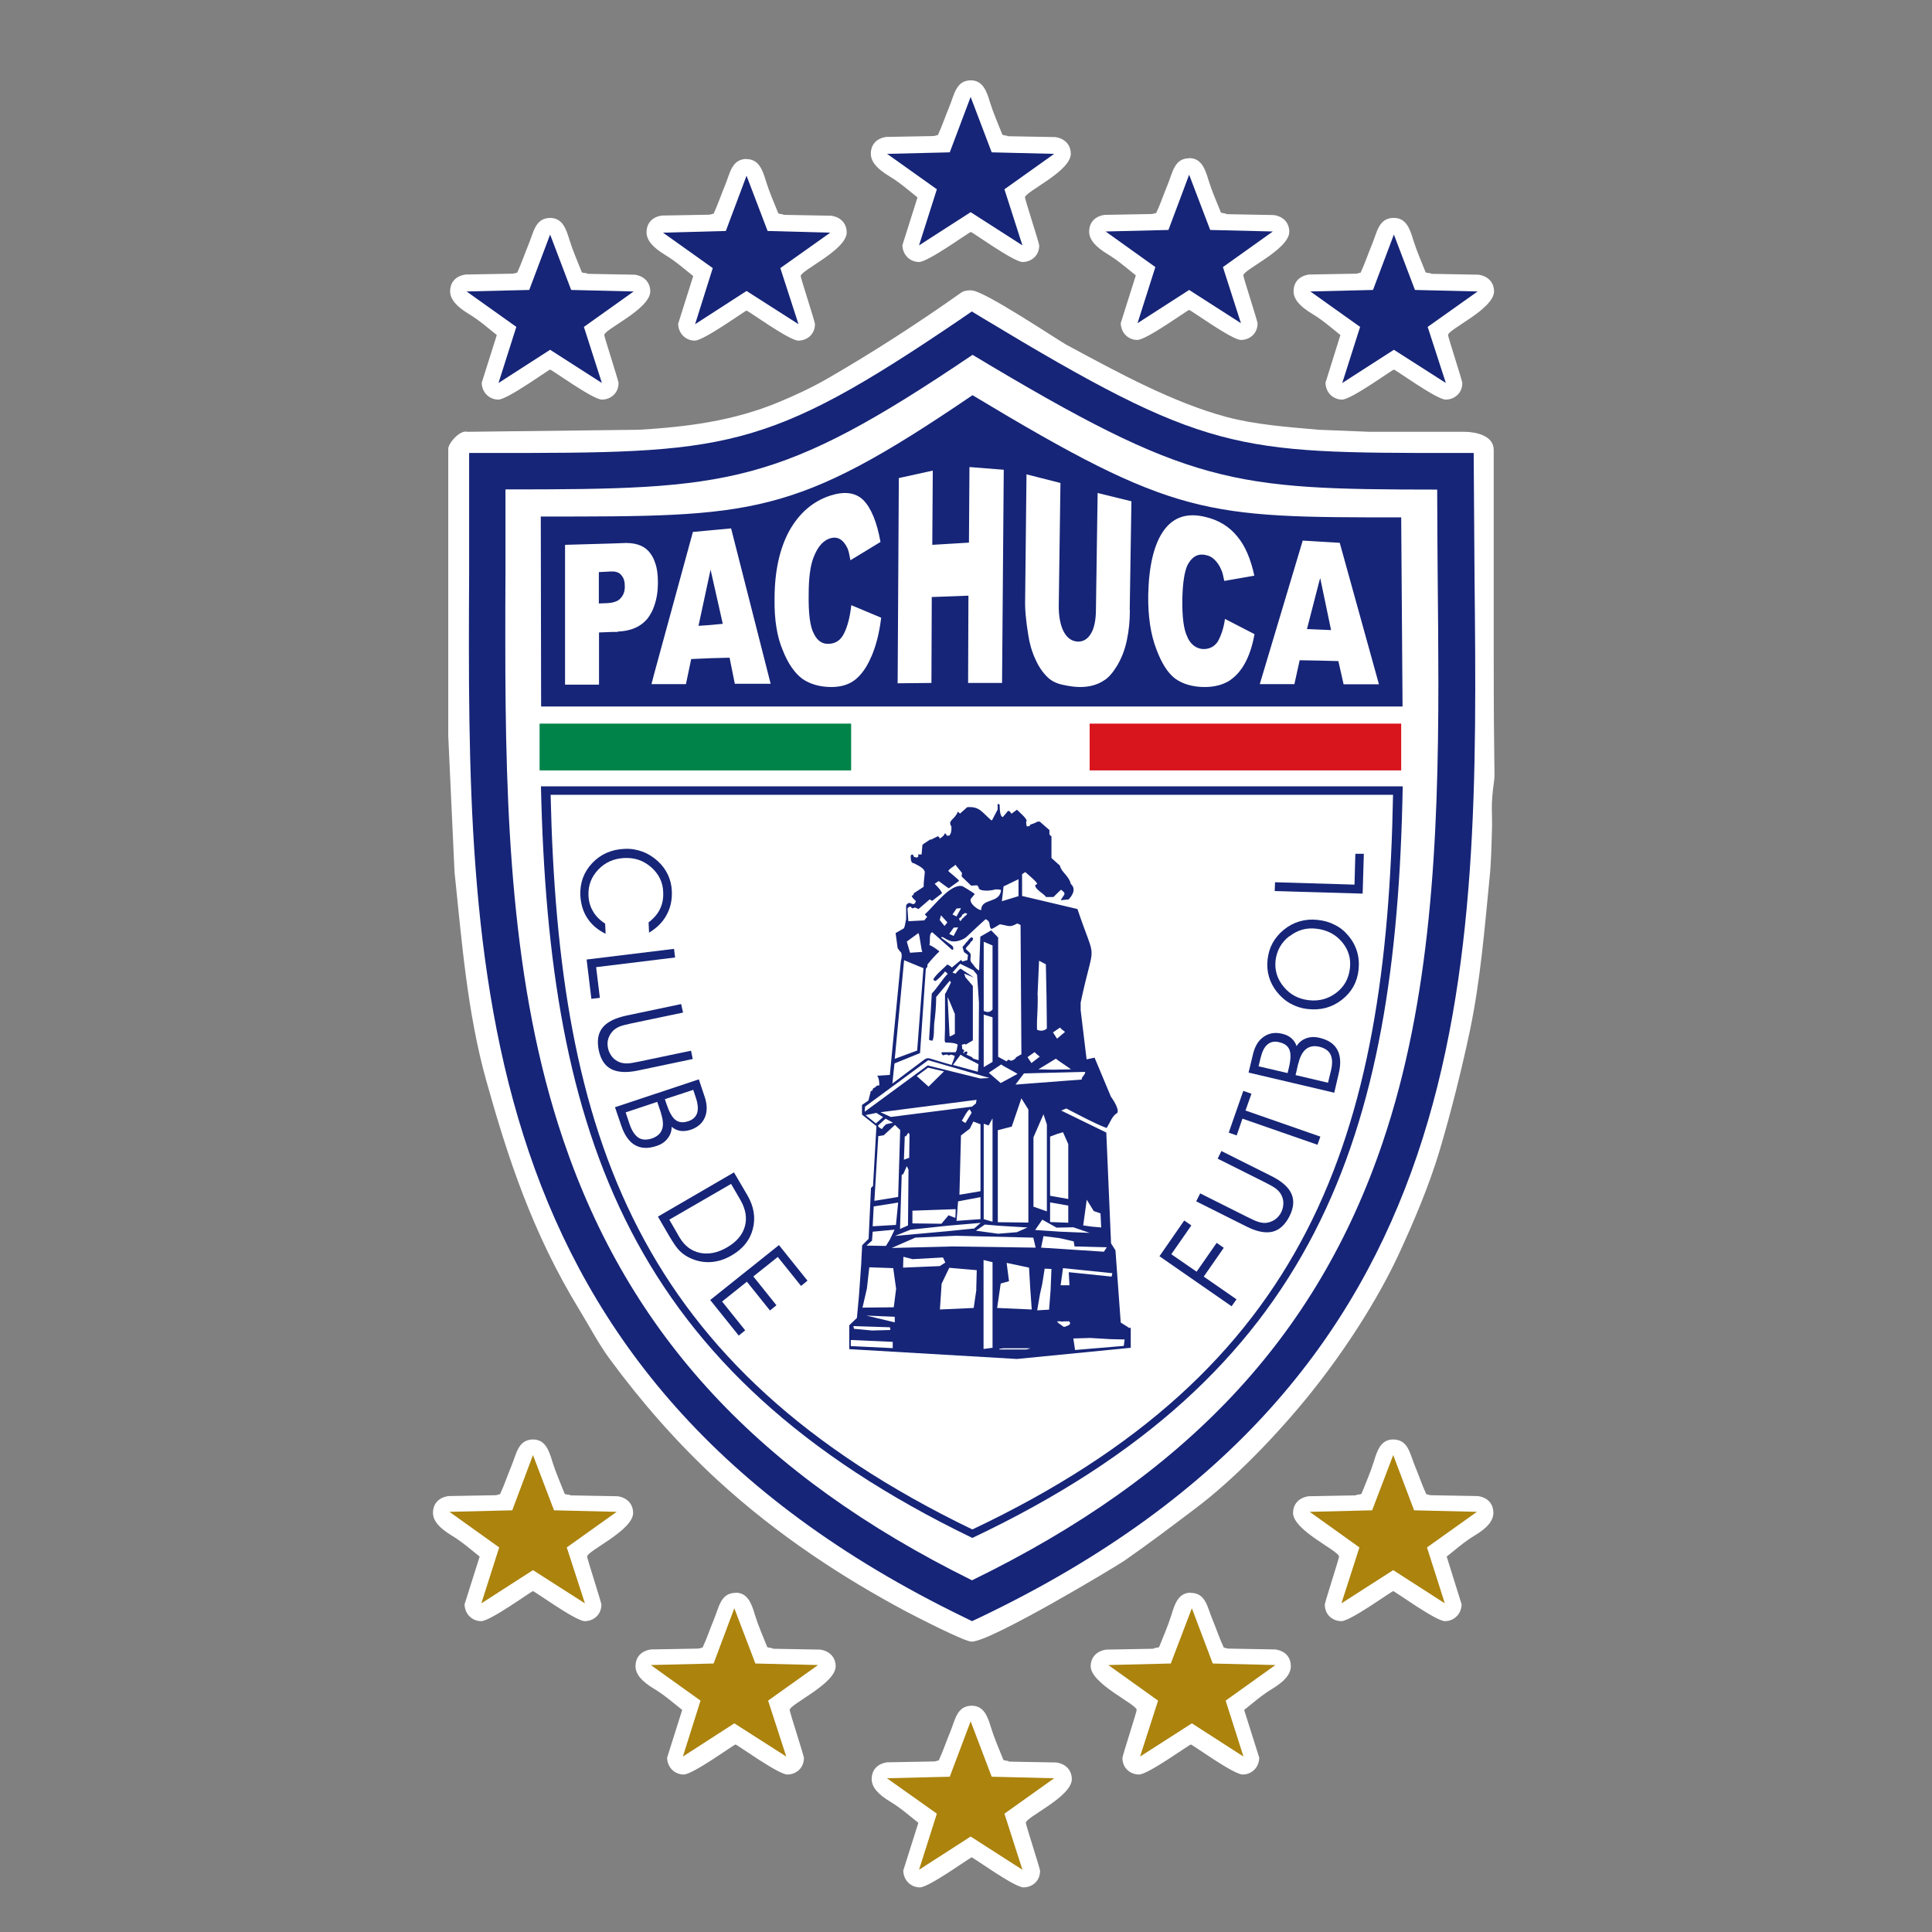 <svg width="433" height="433" viewBox="0 0 433 433" fill="none" xmlns="http://www.w3.org/2000/svg">
<rect x="0" y="0" width="433" height="433" fill="#808080" stroke="none"/>
<g clip-path="url(#clip0_2_90)">
<path d="M217.769 65.097C220.509 65.097 237.022 76.188 239.039 77.29C250.606 83.519 262.896 90.241 274.958 93.47C281.388 95.179 288.656 95.711 295.543 96.319L306.881 96.774H328.151C330.662 96.774 334.772 97.572 334.772 100.838V146.341C334.772 174.333 335.114 172.852 334.848 175.055C334.049 180.79 334.467 181.74 334.391 185.462C334.277 189.412 334.201 193.362 333.859 196.59C332.717 208.175 331.804 219.797 329.369 231.306C327.542 239.89 325.221 249.233 322.558 258.159C320.313 265.603 316.888 273.807 313.274 281.556C308.594 291.507 301.402 302.712 293.64 312.359C286.525 321.209 276.708 331.502 267.766 338.187C262.744 341.985 257.417 346.011 252.014 349.771C250.035 351.138 222.069 367.926 217.769 367.926C216.133 367.926 205.023 362.191 203.006 361.128C189.232 353.759 174.545 344.34 160.809 331.73C151.525 323.184 143.535 313.916 136.762 304.725C134.136 301.192 132.044 297.128 129.875 293.596C119.297 276.314 113.78 259.336 108.986 242.207C104.724 227.014 103.468 210.682 101.87 195.451L100.462 164.914V100.572C100.462 99.395 103.05 96.281 104.762 96.774L143.192 96.319C153.427 95.711 164.348 94.457 174.887 89.975C178.35 88.532 182.193 86.747 185.77 84.658C195.358 79.113 205.441 72.656 215.41 65.591C216.019 65.135 217.084 65.059 217.693 65.059L217.769 65.097Z" fill="white"/>
<path d="M215.6 71.326C171.159 101.522 162.94 101.522 109.252 101.522H105.143V128.261C104.724 216.721 104.306 308.219 216.057 362.457L217.845 363.331L219.634 362.495C332.298 308.713 331.385 217.518 330.472 129.325L330.282 101.522H326.211C276.708 101.522 270.354 101.522 220.052 71.174L217.807 69.807L215.639 71.288L215.6 71.326ZM218.036 79.568C266.815 108.852 276.023 109.688 322.101 109.726C322.101 115.347 322.215 129.401 322.215 129.401C322.291 137.187 322.368 144.973 322.368 152.835C322.368 188.348 320.731 224.013 309.887 256.032C295.162 299.597 265.826 330.818 217.845 354.177C170.207 330.628 141.061 299.217 126.222 255.424C114.503 220.861 113.247 182.119 113.247 143.872C113.247 138.668 113.247 133.465 113.285 128.261C113.285 128.261 113.285 115.195 113.285 109.688C163.473 109.688 174.507 108.89 217.96 79.531L218.036 79.568Z" fill="#162577"/>
<path d="M266.168 142.846C265.293 141.213 264.913 138.288 264.989 134.11C265.065 130.692 265.445 128.261 266.092 126.742C267.082 124.805 268.413 124.007 270.164 124.387C270.925 124.501 271.609 124.843 272.218 125.451C272.789 126.02 273.322 126.742 273.702 127.691C273.968 128.185 274.159 129.059 274.387 130.198L281.122 129.021C280.323 125.299 279.067 122.336 277.317 120.247C275.567 118.082 273.208 116.563 270.087 115.841C266.13 114.892 263.086 115.841 260.918 118.766C258.673 121.804 257.493 126.666 257.341 133.237C257.265 138.212 257.912 142.276 259.167 145.505C260.347 148.695 261.793 150.936 263.467 152.152C265.141 153.329 267.348 153.975 270.011 153.975C272.18 153.975 274.007 153.481 275.452 152.608C276.898 151.658 278.078 150.367 279.029 148.619C279.98 146.872 280.703 144.707 281.16 142.125L274.539 138.706C274.235 140.947 273.588 142.618 272.903 143.834C272.142 144.935 271.039 145.505 269.593 145.467C268.109 145.353 266.967 144.517 266.168 142.922V142.846ZM301.136 153.367H309.05L300.261 121.652L291.966 121.159L282.339 153.329H290.102L291.281 147.974L295.657 148.05L299.956 148.164L301.136 153.405V153.367ZM138.398 141.555C141.404 141.441 143.687 140.453 145.209 138.516C145.856 137.643 146.35 136.693 146.693 135.592C147.187 134.148 147.454 132.477 147.454 130.616C147.454 128.755 147.263 127.274 146.769 125.982C146.464 125.033 146.008 124.311 145.475 123.665C144.105 122.108 142.089 121.538 139.311 121.728L137.256 121.804L126.641 122.108V153.443H134.251V141.745L137.18 141.631H138.436L138.398 141.555ZM164.728 153.253H172.719L163.853 118.424L155.292 119.222L146.693 150.708L146.008 153.329H153.732L154.911 147.708L159.211 147.518L163.511 147.404L164.69 153.253H164.728ZM195.32 147.1C196.309 144.783 197.07 141.935 197.489 138.44L190.792 135.63C190.488 138.364 189.917 140.491 189.156 141.973C188.471 143.416 187.33 144.214 185.846 144.29C184.362 144.403 183.22 143.682 182.421 142.049C181.546 140.491 181.166 137.491 181.242 133.085C181.242 129.477 181.622 126.78 182.307 124.995C183.258 122.488 184.552 121.007 186.302 120.589C187.063 120.399 187.748 120.513 188.357 120.893C188.966 121.273 189.498 121.956 189.917 122.83C190.183 123.4 190.374 124.311 190.602 125.564L197.337 121.462C196.538 116.981 195.206 113.79 193.456 112.043C191.705 110.372 189.27 110.068 186.15 111.055C182.231 112.309 179.149 114.968 176.904 118.956C174.773 122.868 173.594 127.919 173.594 134.224C173.518 138.896 174.164 142.77 175.42 145.695C176.6 148.733 178.122 150.86 179.796 152.114C181.47 153.291 183.677 153.975 186.34 153.975C188.509 153.975 190.336 153.405 191.705 152.304C193.151 151.126 194.331 149.417 195.282 147.138L195.32 147.1ZM224.58 153.063L224.961 105.282L217.275 104.674L217.161 121.614L208.942 122.108L209.056 105.472L201.446 107.143L201.18 153.139L208.752 153.063L208.828 133.807L217.046 133.503L216.97 153.063H224.58ZM253.193 136.693L253.574 112.347L246.002 110.486L245.622 136.541C245.622 138.896 245.241 140.795 244.518 141.973C243.757 143.264 242.768 143.834 241.474 143.796C240.104 143.682 239.115 142.922 238.354 141.479C237.669 140.111 237.251 138.098 237.289 135.668L237.669 108.245L230.059 106.308L229.755 134.224C229.679 136.541 229.945 139.2 230.44 142.201C230.706 144.062 231.201 145.885 232 147.632C232.761 149.379 233.674 150.67 234.625 151.62C235.576 152.608 236.756 153.177 238.202 153.481C239.572 153.785 240.903 153.975 242.083 153.975C244.138 153.975 245.964 153.481 247.372 152.532C248.437 151.924 249.427 150.746 250.416 149.113C251.367 147.48 252.09 145.695 252.547 143.492C253.003 141.365 253.231 139.124 253.231 136.693H253.193ZM314.035 115.955L314.339 158.343H121.276L121.2 115.765C169.028 115.765 177.703 115.955 217.96 88.57C263.429 115.955 270.125 115.955 313.997 115.955H314.035ZM295.619 130.502L295.885 129.553L298.32 141.213L295.619 141.099L292.917 140.985L295.619 130.502ZM137.142 128.071C138.132 128.071 138.893 128.375 139.273 128.945C139.844 129.553 140.034 130.426 140.034 131.452C140.034 132.477 139.768 133.313 139.159 133.996C138.702 134.566 138.055 134.87 137.142 135.06C136.762 135.136 136.457 135.136 136.077 135.174L134.212 135.25V128.223L136.381 128.109C136.648 128.109 136.876 128.033 137.142 128.109V128.071ZM159.249 127.653L161.989 139.808L159.249 140.074L156.548 140.263L159.249 127.691V127.653Z" fill="#162577"/>
<path d="M253.155 297.66L251.177 296.407L249.997 280.226L249.008 278.669L247.943 253.829L237.821 248.891L239.001 248.436C239.001 248.436 245.812 252.082 248.019 252.804C248.932 251.36 249.198 250.145 250.416 249.423C250.949 248.436 248.97 245.777 248.97 245.777L245.317 237.041L243.529 237.421L242.197 226.406V224.697C245.317 209.96 245.85 216.683 241.474 203.731L229.07 200.806V195.907L229.793 195.451C230.059 195.717 232.456 197.654 232.456 198.11L232 198.376C232 199.363 233.94 200.275 234.435 201.034H236.109C236.832 200.313 237.555 199.591 237.821 199.401C238.544 200.123 238.544 199.857 238.544 200.313C238.811 200.313 237.555 201.756 237.821 201.756L239.534 201.566C239.99 201.034 241.436 199.401 239.99 198.11C239.534 196.211 237.821 195.451 237.555 194.008L235.653 192.299V187.475L235.196 187.019V186.032L233.027 184.132C232.038 184.132 233.027 184.132 230.82 184.854V185.12C230.554 185.12 230.097 185.31 230.097 185.12C230.097 184.854 229.831 184.588 230.097 183.867C229.831 183.145 228.385 181.968 227.929 181.474L226.673 182.385C226.483 181.93 225.95 181.474 225.76 181.93L224.77 183.107C224.047 183.107 224.047 180.904 224.047 180.448C224.047 180.182 223.591 180.182 223.591 180.182V181.436L222.335 183.829H222.145C219.976 181.93 219.52 180.714 216.78 180.904L215.144 182.347L214.687 181.892C213.964 183.791 212.29 183.791 213.241 185.272C213.241 185.994 213.241 186.715 212.785 187.247C212.062 187.437 212.328 187.247 211.796 186.715C211.605 187.247 211.339 187.437 210.616 187.969C210.616 187.703 210.35 187.437 210.159 187.437L208.713 188.159H208.447C207.724 188.69 207.268 188.88 206.735 189.336L206.545 191.501C205.289 191.501 205.822 191.501 205.822 191.767C205.822 192.488 204.832 192.033 204.832 192.033C204.832 192.033 204.566 191.045 204.109 191.767C204.109 192.488 204.109 193.476 204.832 193.476C206.278 194.198 207.039 194.653 207.268 195.375C207.268 195.831 207.001 197.578 207.001 198.755L204.794 200.199C204.794 200.731 204.338 200.731 204.338 200.731C204.338 201.186 205.251 201.908 205.251 201.908C205.251 202.212 205.099 202.452 204.794 202.63C204.338 202.63 204.071 202.364 203.805 202.364C203.615 202.364 203.082 202.63 203.082 203.085V206.466C203.082 205.022 202.892 208.137 202.435 208.137L200.723 209.125L201.18 212.505L201.712 213.227C202.435 213.682 201.903 215.392 201.903 215.392L199.429 240.915L197.07 241.067H196.614C197.07 241.789 197.07 242.776 197.07 243.27C196.804 243.27 196.347 243.27 196.347 243.536L195.624 243.992C195.624 244.346 195.472 244.524 195.168 244.524L194.635 246.651L193.189 247.638V249.803L196.423 252.386L195.662 265.793L195.206 266.249L194.673 277.644L193.227 279.087L193.037 282.733V282.999L192.504 290.482L192.048 295.381L190.336 297.014V302.37L227.929 304.573L253.422 302.066V297.508L253.155 297.66ZM249.312 285.316L249.122 286.114L239.534 285.126L239.686 288.051H237.707L238.24 284.215L249.388 285.354L249.312 285.316ZM247.372 280.53L233.332 279.619L233.864 277.036L237.517 277.492L240.637 278.213L240.827 279.353L248.057 279.543L247.41 280.53H247.372ZM243.529 268.832L245.127 271.415L246.649 271.946L246.801 275.099L244.67 274.909L242.768 274.643L243.567 268.832H243.529ZM244.214 276.314L237.707 276.048L232 275.669L233.598 273.352L236.794 275.137L240.561 275.061L244.214 276.314ZM231.619 270.427V254.893L233.864 249.727L234.625 252.006V271.491L231.581 270.427H231.619ZM239.419 274.035L235.348 273.884V269.478L239.419 270.199V274.035ZM238.24 253.753L239.419 256.412V268.718L235.348 267.996V254.741L236.832 254.171L238.24 253.753ZM237.555 230.28C237.898 230.698 238.354 231.002 238.697 231.268L236.908 232.787L235.995 231.382L237.593 230.28H237.555ZM240.028 239.662L235.919 239.738L232.723 239.662L236.642 237.269C236.984 237.611 239.648 239.32 240.028 239.662ZM232.533 223.064L232.875 215.316L234.397 216.113L234.549 223.444L234.625 230.508C234.016 231.04 233.217 231.154 232.418 230.774C232.342 227.546 232.609 227.546 232.571 223.026L232.533 223.064ZM231.886 235.826C232.228 236.168 232.609 236.471 233.027 236.813L231.163 238.257L230.288 236.927L231.886 235.788V235.826ZM229.489 240.573L243.148 240.232C243.491 240.649 242.083 241.637 242.502 241.941L227.586 243.08L229.489 240.573ZM199.658 250.335L197.337 249.271L218.226 246.575L218.873 246.499L218.721 247.296L217.845 248.018L199.62 250.335H199.658ZM200.114 251.626L198.592 251.968C198.592 251.968 197.945 252.5 197.679 253.031C197.527 253.031 196.728 252.576 196.804 252.234C196.88 252.158 198.478 250.715 198.478 250.715L200.152 251.626H200.114ZM205.441 241.181L207.991 239.282L211.567 240.118L208.105 243.536L205.441 241.143V241.181ZM215.03 267.768L215.372 254.475L217.351 252.956L218.15 251.36L219.748 251.968V266.971L215.03 267.768ZM219.748 268.3V273.238L214.383 273.618L214.725 269.25L219.748 268.3ZM215.562 251.17C215.715 250.98 216.97 248.512 217.351 248.664L217.769 249.385L216.361 251.702L215.562 251.17ZM214.193 271.073L214.117 272.972L212.595 272.364L210.996 274.263L204.49 274.187V271.339L214.155 270.997L214.193 271.073ZM203.843 254.209L203.767 259.488L202.588 259.906L202.778 254.665H203.044L203.577 253.867L203.843 254.209ZM202.435 263.135L203.234 261.349L203.615 262.147L203.501 274.643L201.712 275.441L202.093 263.287L202.435 263.135ZM204.109 275.593L212.252 274.719L219.786 274.073L218.34 275.327L212.366 275.935L200.571 276.998L204.071 275.593H204.109ZM220.813 274.453L223.933 274.719L230.288 275.099L227.89 276.162L223.705 276.504L218.721 275.821L220.775 274.415L220.813 274.453ZM220.471 211.062L222.449 211.897V226.254C221.917 226.862 221.308 226.976 220.471 226.558V211.024V211.062ZM220.471 227.394L222.449 228.001V237.991L220.471 239.168V227.394ZM224.39 238.56C224.732 238.902 227.624 240.346 228.043 240.687L224.276 242.738L221.612 240.422L224.39 238.56ZM222.449 273.808L220.471 273.238V251.854L221.574 252.234L222.449 250.639V273.808ZM223.629 273.921V253.297L226.749 252.5L228.918 246.157L230.478 248.664V273.997L223.629 273.921ZM224.961 198.642L228.271 197.046V200.844L224.542 201.984L224.923 198.604L224.961 198.642ZM204.186 203.237C204.376 203.693 204.452 203.617 205.061 203.389L205.86 203.731L208.371 201.566L208.904 201.908L211.073 200.237C211.339 199.971 209.627 198.186 209.474 198.072L210.388 197.464L211.719 198.452L212.633 199.097L214.954 197.426C214.839 197.046 212.899 195.641 212.518 195.185C213.127 194.388 213.584 194.388 214.155 193.78V193.856L215.6 195.641L215.524 196.439L217.655 198.49L218.987 198.414L219.329 198.793C219.139 199.857 222.031 199.705 223.096 199.325C223.553 199.325 224.009 199.325 224.352 199.477C224.086 202.592 219.9 201.186 219.9 203.959C219.291 204.035 217.122 202.44 217.579 201.452L218.454 200.389C218.454 200.199 215.258 198.338 215.677 198.604C213.013 197.996 209.36 203.047 207.268 204.947L207.8 205.478C207.8 205.478 207.192 206.2 207.153 206.276L203.577 206.466C203.577 206.466 203.387 203.769 203.387 203.617C203.539 203.351 203.767 203.161 204.186 203.237ZM214.383 205.402L213.47 204.947L214.383 203.617L215.372 203.541C215.182 203.997 214.573 204.947 214.383 205.402ZM214.725 207.833C214.573 208.251 213.926 209.276 213.736 209.77L212.747 209.314L213.736 207.909L214.725 207.833ZM215.524 205.402L215.639 205.022L216.247 204.643H216.323C216.514 204.643 216.666 204.719 216.78 204.833L216.361 205.288C216.361 205.288 216.247 205.288 216.171 205.364C216.095 205.44 216.019 205.554 216.019 205.63C215.6 205.82 215.562 206.086 215.296 206.428C215.106 206.352 215.03 206.162 214.954 205.972C214.954 205.706 215.296 205.63 215.486 205.44L215.524 205.402ZM212.328 206.732L211.681 207.529L210.616 206.2L210.882 205.136C211.225 205.478 212.024 206.39 212.328 206.732ZM205.822 209.125C206.164 209.466 206.431 213.037 206.735 213.34L203.957 213.53L203.234 211.024L205.822 209.125ZM202.626 215.202L206.963 216.987L205.555 235.446L200.533 237.307L202.626 215.202ZM200.495 238.333L206.202 236.016L207.496 217.101C207.496 217.101 208.029 216.645 207.838 216.189C208.752 215.05 209.513 214.214 210.54 213.227C209.893 212.695 209.018 212.087 208.295 211.783C208.561 211.138 208.105 209.125 208.942 208.935L213.394 212.885C213.926 212.809 213.546 212.163 213.47 212.011L210.882 210.112L211.149 209.998C211.529 210.074 212.1 210.606 212.975 210.872C214.307 211.327 216.171 210.454 216.666 209.922C216.818 209.77 220.585 206.238 220.889 206.01C222.297 206.618 221.422 207.605 222.221 208.213C223.134 207.795 223.363 207.567 224.086 207.149C226.216 207.491 226.216 207.947 228.005 206.96L228.728 207.301C228.728 207.681 228.918 236.282 228.918 236.282L227.776 236.927C227.586 237.307 227.129 237.649 226.597 237.725C226.33 237.725 226.216 237.459 226.064 237.535C225.798 237.459 225.798 237.725 225.607 237.877L223.705 236.851V210.112L222.145 208.517L219.71 209.922L219.443 217.481C218.644 217.139 218.302 216.341 217.769 215.771C217.122 215.164 217.883 214.1 217.351 213.53L216.438 212.657C216.704 211.935 217.313 211.783 217.579 211.062C218.036 210.91 218.302 210.188 217.769 210.074C217.237 210.188 216.97 210.948 216.514 211.251C216.247 211.707 215.981 211.897 215.715 212.239L216.057 213.378L216.932 214.024L216.818 215.164L215.677 215.505L215.41 215.126L213.356 216.835C213.356 216.835 212.442 216.113 212.29 216.189C212.024 216.531 209.627 218.506 209.17 219.494C209.17 219.683 209.436 219.683 209.551 219.873C209.931 219.873 211.605 218.088 211.796 217.708L212.404 218.24C211.073 219.645 210.159 221.279 208.828 222.684L208.409 230.015L208.219 233.015C208.409 233.129 208.752 233.281 209.018 233.205C209.398 232.141 209.284 230.774 209.36 229.521C209.627 227.546 209.817 225.419 209.817 223.444L212.861 219.797L213.127 220.177C213.127 220.177 211.948 222.684 211.796 222.76V230.432L211.719 233.205L211.872 233.661C212.404 233.661 214.002 233.661 214.649 234.117L214.383 235.446C214.383 235.446 214.231 235.636 214.193 235.826H211.073C211.073 235.826 210.996 235.978 210.996 236.016C210.996 236.206 211.187 236.395 211.453 236.547C211.796 236.282 212.328 236.282 212.633 236.547L213.165 236.357L213.964 236.623L213.888 237.079L213.279 238.674C213.279 238.674 209.551 237.611 208.79 237.345C208.029 237.079 207.686 237.117 207.192 237.459C206.735 237.801 200.419 242.511 200 242.852L200.457 238.446L200.495 238.333ZM218.112 237.231L217.769 236.889L216.59 236.357L216.856 235.902C216.856 235.902 216.742 235.712 216.59 235.636L216.133 235.788C216.133 235.788 216.057 236.054 216.057 236.168C215.981 236.016 215.981 235.902 215.791 235.826C215.867 235.826 216.057 235.75 216.057 235.56C216.133 235.408 215.981 235.294 215.867 235.18H215.677L215.562 234.117C215.562 234.117 216.019 234.117 216.171 233.927C216.323 234.003 216.323 234.079 216.438 234.117C216.78 233.927 218.036 233.167 218.036 233.167V220.975L216.361 219L216.095 218.202L218.264 219.076L215.296 217.101C214.916 217.253 214.04 218.278 214.193 218.24L213.47 217.974L215.182 215.999L218.15 217.443L218.797 218.24C218.797 218.24 218.949 218.392 218.987 218.506L219.405 224.773L219.329 237.611L218.15 237.269L218.112 237.231ZM219.291 238.484L219.139 240.194L213.584 238.674L215.296 236.357C215.639 236.737 218.873 238.219 219.253 238.484H219.291ZM214.002 227.356V231.724C214.002 231.724 213.013 232.331 212.823 232.255L212.366 223.444C213.089 224.963 213.356 225.761 214.04 227.356H214.002ZM193.836 248.056L208.029 237.611L221.764 241.599L219.71 241.713L207.914 238.788L193.798 249.157L193.874 248.018L193.836 248.056ZM193.988 249.917L196.423 249.423L197.907 250.373L196.309 251.778L193.988 249.917ZM196.88 254.627L198.06 254.437L200.571 252.12L201.75 253.259L201.294 268.262L195.967 269.136L196.842 254.627H196.88ZM195.815 270.389L201.294 269.516L200.799 274.529L195.586 274.833L195.815 270.389ZM195.434 278.062L195.586 276.048L200.495 275.593L199.429 277.834L198.554 279.239L194.179 279.163L195.434 278.062ZM199.467 297.47C199.467 297.812 199.544 297.622 199.544 298.078L195.434 298.192L191.401 297.812L191.249 297.204L199.467 297.47ZM190.678 301.724V300.319L200.076 300.737V302.142L190.678 301.686V301.724ZM200.533 296.369L194.179 294.849L200.533 295.115V296.369ZM200.343 292.988L193.303 293.064L194.293 288.772L194.825 284.025L200.19 284.215L200.837 288.848L200.305 293.026L200.343 292.988ZM202.397 284.063L202.473 281.67L204.528 282.202L211.339 281.822L211.872 282.961L210.616 283.759L202.397 284.101V284.063ZM218.835 288.962L218.226 293.14L210.654 293.482L211.035 287.709L212.747 284.139L218.911 284.67L218.797 288.962H218.835ZM222.449 302.066L220.433 302.332V282.391L222.449 282.885V302.104V302.066ZM229.907 302.446H224.009C223.743 302.256 224.352 302.256 224.885 302.18H230.896C230.706 302.256 230.516 302.37 229.907 302.446ZM223.477 293.178L224.276 287.671L226.14 287.139L225.607 283.037L230.63 284.101L230.896 288.734L231.239 293.482L223.477 293.14V293.178ZM213.508 279.353L199.848 279.695L205.137 277.378L214.269 276.96L231.581 277.378L232.114 279.619L213.508 279.353ZM235.462 289.152L235.12 293.52L232.456 293.672L233.065 290.102L233.598 287.709L234.131 284.329L235.653 284.404L235.462 289.152ZM239.876 296.635C239.8 296.825 239.61 296.825 239.534 297.014L238.658 297.356H238.392C238.392 297.356 238.202 297.28 238.126 297.166L237.251 296.559L236.908 296.179C236.908 296.179 237.06 296.179 237.098 296.103C237.213 296.179 237.365 296.179 237.441 296.103L237.821 296.179C237.821 296.179 238.164 296.179 238.354 296.179C238.43 296.027 238.62 296.179 238.811 296.179C238.963 296.027 239.153 296.179 239.343 296.179C239.343 296.103 239.419 296.103 239.534 296.103L239.8 296.369V296.635H239.876ZM251.824 301.648L240.941 302.56L240.561 299.977L244.328 299.863L248.856 300.129L252.052 300.205L251.862 301.648H251.824Z" fill="#162577"/>
<path d="M145.475 209.087L145.361 206.732C146.579 205.782 147.454 204.757 147.948 203.655C148.481 202.554 148.709 201.3 148.633 199.895C148.557 197.692 147.644 195.869 145.932 194.35C144.219 192.868 142.241 192.185 139.92 192.299C137.599 192.413 135.658 193.248 134.098 194.881C132.538 196.515 131.815 198.414 131.891 200.617C131.929 201.984 132.272 203.199 132.919 204.263C133.528 205.326 134.441 206.238 135.62 206.998L135.734 209.276C133.984 208.441 132.614 207.263 131.663 205.82C130.674 204.339 130.179 202.63 130.065 200.693C129.951 197.882 130.826 195.451 132.729 193.438C134.631 191.425 137.066 190.361 139.996 190.248C141.366 190.172 142.698 190.399 143.953 190.855C145.209 191.311 146.35 192.033 147.416 192.982C148.405 193.894 149.166 194.919 149.699 196.059C150.231 197.198 150.536 198.452 150.574 199.781C150.65 201.756 150.269 203.503 149.356 205.136C148.481 206.732 147.149 208.023 145.437 209.049L145.475 209.087Z" fill="#162577"/>
<path d="M151.068 212.657L151.297 214.594L133.604 216.759L134.441 223.633L132.538 223.861L131.473 215.05L151.068 212.657Z" fill="#162577"/>
<path d="M152.666 225.039L153.085 226.938L141.48 229.369C140.224 229.635 139.349 229.863 138.816 230.09C138.284 230.318 137.827 230.622 137.485 230.926C136.952 231.458 136.572 232.065 136.343 232.749C136.115 233.433 136.115 234.154 136.267 234.914C136.419 235.674 136.762 236.319 137.218 236.889C137.675 237.459 138.284 237.839 138.969 238.105C139.425 238.256 139.958 238.332 140.529 238.332C141.099 238.332 142.013 238.181 143.268 237.915L154.873 235.484L155.254 237.345L142.964 239.928C140.453 240.459 138.474 240.345 137.028 239.624C135.582 238.902 134.669 237.497 134.212 235.484C133.756 233.319 134.022 231.61 135.011 230.356C136.001 229.065 137.789 228.191 140.338 227.622L152.628 225.039H152.666Z" fill="#162577"/>
<path d="M148.139 249.537C148.633 251.018 148.709 252.234 148.367 253.145C148.024 254.095 147.263 254.741 146.084 255.158C144.904 255.538 143.877 255.5 143.078 254.968C142.279 254.437 141.594 253.411 141.099 251.93L140.224 249.309L147.302 246.954L148.177 249.537H148.139ZM155.977 246.081C156.433 247.486 156.509 248.588 156.243 249.461C155.939 250.335 155.292 250.942 154.265 251.284C153.123 251.664 152.172 251.588 151.411 251.018C150.65 250.449 150.003 249.271 149.394 247.486L149.014 246.347L155.368 244.258L155.977 246.081ZM137.827 248.132L139.235 252.272C139.958 254.399 140.985 255.88 142.317 256.64C143.649 257.399 145.247 257.475 147.149 256.83C148.215 256.488 149.052 255.918 149.623 255.158C150.231 254.399 150.536 253.525 150.536 252.538C151.106 253.031 151.753 253.335 152.476 253.449C153.199 253.563 153.96 253.449 154.759 253.221C156.319 252.69 157.385 251.778 157.955 250.487C158.526 249.157 158.526 247.638 157.955 245.891L156.624 241.903L137.903 248.132H137.827Z" fill="#162577"/>
<path d="M165.946 268.946C167.125 270.997 167.468 272.972 166.935 274.871C166.402 276.77 165.071 278.327 162.978 279.543C160.847 280.796 158.831 281.176 156.89 280.796C154.949 280.378 153.427 279.239 152.286 277.302L150.003 273.352L163.853 265.338L165.946 268.946ZM147.454 272.668L150.041 277.112C150.954 278.631 151.715 279.771 152.4 280.416C153.085 281.1 153.922 281.632 154.873 282.049C156.357 282.695 157.841 282.961 159.401 282.847C160.961 282.733 162.483 282.239 163.967 281.366C166.478 279.923 168.077 277.947 168.723 275.441C169.37 272.972 168.99 270.427 167.506 267.882L164.5 262.755L147.454 272.668Z" fill="#162577"/>
<path d="M174.545 279.011L180.975 287.025L179.529 288.203L174.317 281.708L168.838 286.076L174.012 292.533L172.566 293.71L167.392 287.253L161.836 291.697L167.011 298.154L165.565 299.331L159.173 291.355L174.583 279.049L174.545 279.011Z" fill="#162577"/>
<path d="M285.688 199.667L285.764 197.73L303.571 198.262L303.761 191.349H305.664L305.397 200.275L285.65 199.705L285.688 199.667Z" fill="#162577"/>
<path d="M288.998 209.846C290.786 208.441 292.803 207.871 295.01 208.137C297.369 208.403 299.309 209.39 300.755 211.1C302.201 212.809 302.81 214.784 302.544 217.025C302.277 219.304 301.288 221.127 299.5 222.494C297.711 223.861 295.657 224.431 293.336 224.165C291.015 223.899 289.15 222.912 287.704 221.165C286.258 219.418 285.65 217.48 285.878 215.278C286.144 213.075 287.134 211.251 288.922 209.846H288.998ZM284.394 218.886C284.737 220.101 285.345 221.241 286.144 222.266C287.019 223.368 288.047 224.279 289.226 224.925C290.406 225.571 291.662 225.988 293.031 226.14C295.961 226.482 298.51 225.798 300.717 224.089C302.924 222.38 304.18 220.139 304.484 217.329C304.636 215.847 304.522 214.48 304.104 213.151C303.685 211.821 303 210.606 302.011 209.504C301.174 208.517 300.185 207.757 299.043 207.225C297.94 206.656 296.684 206.314 295.276 206.162C293.868 206.01 292.537 206.124 291.243 206.504C289.949 206.884 288.808 207.491 287.742 208.365C286.677 209.238 285.84 210.226 285.231 211.327C284.622 212.429 284.242 213.682 284.09 215.05C283.937 216.417 284.052 217.708 284.394 218.886Z" fill="#162577"/>
<path d="M291.015 238.294C291.357 236.775 291.966 235.712 292.727 235.104C293.526 234.496 294.515 234.306 295.733 234.61C296.95 234.914 297.788 235.484 298.206 236.357C298.625 237.231 298.663 238.446 298.282 240.004L297.635 242.662L290.368 240.953L290.977 238.294H291.015ZM282.53 237.079C282.872 235.674 283.367 234.648 284.09 234.078C284.775 233.471 285.688 233.319 286.715 233.585C287.895 233.851 288.656 234.42 288.998 235.294C289.341 236.167 289.302 237.497 288.846 239.358L288.58 240.497L282.073 238.978L282.53 237.079ZM299.043 244.865L300.032 240.611C300.565 238.408 300.451 236.623 299.728 235.294C299.005 233.927 297.673 233.053 295.733 232.597C294.629 232.331 293.64 232.369 292.727 232.711C291.814 233.053 291.091 233.623 290.596 234.458C290.368 233.737 289.949 233.167 289.417 232.673C288.884 232.217 288.199 231.876 287.362 231.686C285.764 231.306 284.394 231.534 283.215 232.369C282.035 233.167 281.236 234.496 280.817 236.281L279.828 240.383L299.043 244.903V244.865Z" fill="#162577"/>
<path d="M275.376 253.867L278.649 244.485L280.475 245.131L279.143 248.891L295.923 254.741L295.276 256.564L278.458 250.714L277.165 254.475L275.338 253.829L275.376 253.867Z" fill="#162577"/>
<path d="M268.109 269.212L268.984 267.464L279.6 272.782C280.741 273.352 281.578 273.731 282.149 273.883C282.72 274.035 283.253 274.111 283.709 274.073C284.47 273.997 285.117 273.731 285.726 273.352C286.297 272.934 286.791 272.402 287.134 271.718C287.476 271.035 287.628 270.313 287.628 269.591C287.628 268.87 287.4 268.186 287.019 267.54C286.753 267.123 286.411 266.743 285.916 266.363C285.459 266.021 284.66 265.565 283.519 264.996L272.903 259.678L273.74 257.969L284.965 263.59C287.248 264.73 288.732 266.021 289.417 267.502C290.101 268.984 289.949 270.655 289.036 272.516C288.047 274.491 286.753 275.669 285.193 276.048C283.633 276.428 281.654 276.048 279.333 274.871L268.109 269.25V269.212Z" fill="#162577"/>
<path d="M259.852 281.556L265.407 273.542L267.005 274.643L262.516 281.1L268.185 285.012L272.675 278.555L274.273 279.657L269.783 286.114L277.127 291.203L276.023 292.76L259.814 281.518L259.852 281.556Z" fill="#162577"/>
<path d="M217.541 18C220.243 18 221.118 20.355 221.879 22.938C222.64 25.369 223.705 27.799 224.656 30.192C224.961 30.344 225.303 30.344 225.684 30.42C225.874 30.572 226.026 30.534 226.216 30.534L236.528 30.724C239.001 31.104 239.99 32.813 239.99 34.446C239.99 38.434 229.717 42.954 229.717 44.245C229.717 44.701 232.913 54.538 232.913 54.994C232.913 57.387 231.049 58.717 229.184 58.717C227.168 58.717 217.921 51.994 217.579 51.994C217.237 51.994 208.029 58.717 205.974 58.717C204.071 58.717 202.321 57.273 202.245 54.956L205.631 44.245C203.805 42.802 201.674 40.903 199.315 39.498C196.538 37.827 195.168 36.231 195.168 34.408C195.168 32.775 196.081 31.066 198.63 30.686L209.132 30.496C209.513 30.496 209.855 30.306 210.197 30.268C211.111 28.331 211.872 26.052 212.709 24.039C213.888 21.266 214.193 18 217.655 18H217.541Z" fill="white"/>
<path d="M217.541 21.722L222.259 34.142L236.261 34.484L225.113 42.422L229.146 54.994L217.541 47.55L205.974 54.994L209.969 42.422L198.821 34.484L212.861 34.142L217.541 21.722Z" fill="#162577"/>
<path d="M266.511 35.434C269.212 35.434 270.087 37.788 270.848 40.371C271.609 42.84 272.675 45.233 273.626 47.626C273.93 47.778 274.273 47.778 274.653 47.854C274.844 48.006 274.996 48.006 275.186 48.006L285.498 48.196C287.971 48.575 288.96 50.285 288.96 51.918C288.96 55.906 278.649 60.426 278.649 61.717C278.649 62.173 281.845 71.972 281.845 72.466C281.845 74.859 279.98 76.188 278.116 76.188C276.099 76.188 266.853 69.465 266.511 69.465C266.168 69.465 256.96 76.188 254.906 76.188C252.965 76.188 251.253 74.745 251.177 72.428L254.563 61.717C252.737 60.274 250.606 58.375 248.247 56.969C245.507 55.298 244.1 53.703 244.1 51.88C244.1 50.246 245.013 48.537 247.562 48.157L258.064 47.968C258.444 47.968 258.787 47.778 259.129 47.74C260.042 45.803 260.803 43.524 261.64 41.511C262.82 38.738 263.124 35.472 266.549 35.472L266.511 35.434Z" fill="white"/>
<path d="M266.511 39.156L271.229 51.538L285.269 51.88L274.083 59.856L278.116 72.428L266.511 64.984L254.944 72.428L258.939 59.856L247.79 51.88L261.869 51.538L266.511 39.156Z" fill="#162577"/>
<path d="M312.399 48.841C315.1 48.841 315.975 51.196 316.736 53.779C317.497 56.21 318.563 58.641 319.514 61.033C319.818 61.185 320.161 61.185 320.541 61.223C320.731 61.375 320.884 61.375 321.074 61.375L331.385 61.565C333.859 61.945 334.848 63.654 334.848 65.287C334.848 69.275 324.536 73.795 324.536 75.087C324.536 75.542 327.733 85.342 327.733 85.835C327.733 88.228 325.868 89.558 324.004 89.558C321.987 89.558 312.741 82.835 312.399 82.835C312.056 82.835 302.848 89.558 300.793 89.558C298.891 89.558 297.141 88.114 297.065 85.797L300.413 75.087C298.587 73.643 296.456 71.744 294.097 70.339C291.319 68.668 289.911 67.073 289.911 65.249C289.911 63.616 290.824 61.907 293.374 61.527L303.875 61.337C304.256 61.337 304.598 61.147 304.941 61.109C305.854 59.172 306.615 56.893 307.452 54.88C308.632 52.108 308.936 48.841 312.361 48.841H312.399Z" fill="white"/>
<path d="M312.399 52.563L317.117 64.984L331.157 65.325L319.97 73.264L324.042 85.835L312.399 78.391L300.831 85.835L304.827 73.264L293.678 65.325L307.718 64.984L312.399 52.563Z" fill="#162577"/>
<path d="M123.292 48.841C125.994 48.841 126.869 51.196 127.63 53.779C128.391 56.21 129.456 58.641 130.407 61.033C130.712 61.185 131.054 61.185 131.435 61.223C131.663 61.375 131.777 61.375 131.968 61.375L142.279 61.565C144.752 61.945 145.741 63.654 145.741 65.287C145.741 69.275 135.43 73.795 135.43 75.087C135.43 75.542 138.626 85.342 138.626 85.835C138.626 88.228 136.762 89.558 134.897 89.558C132.881 89.558 123.635 82.835 123.292 82.835C122.95 82.835 113.742 89.558 111.687 89.558C109.785 89.558 108.034 88.114 107.958 85.797L111.345 75.087C109.518 73.643 107.388 71.744 105.028 70.339C102.289 68.668 100.881 67.073 100.881 65.249C100.881 63.616 101.794 61.907 104.344 61.527L114.845 61.337C115.226 61.337 115.568 61.147 115.911 61.109C116.824 59.172 117.585 56.893 118.422 54.88C119.601 52.108 119.906 48.841 123.368 48.841H123.292Z" fill="white"/>
<path d="M123.292 52.563L128.01 64.984L142.013 65.325L130.864 73.264L134.897 85.835L123.292 78.391L111.725 85.835L115.72 73.264L104.572 65.325L118.612 64.984L123.292 52.563Z" fill="#162577"/>
<path d="M167.316 35.661C170.017 35.661 170.892 38.016 171.653 40.561C172.414 43.03 173.48 45.423 174.431 47.816C174.735 47.968 175.078 47.968 175.458 48.044C175.648 48.196 175.801 48.157 175.991 48.157L186.302 48.347C188.776 48.727 189.765 50.436 189.765 52.07C189.765 56.02 179.453 60.578 179.453 61.869C179.453 62.325 182.65 72.124 182.65 72.618C182.65 75.011 180.785 76.34 178.921 76.34C176.904 76.34 167.658 69.617 167.316 69.617C166.973 69.617 157.765 76.34 155.71 76.34C153.808 76.34 152.058 74.897 151.982 72.58L155.368 61.869C153.542 60.426 151.411 58.527 149.052 57.121C146.312 55.45 144.904 53.855 144.904 52.032C144.904 50.398 145.818 48.651 148.367 48.309L158.869 48.12C159.249 48.12 159.592 47.93 159.934 47.892C160.847 45.955 161.608 43.676 162.445 41.663C163.625 38.89 163.929 35.623 167.392 35.623L167.316 35.661Z" fill="white"/>
<path d="M167.316 39.384L172.034 51.766L186.074 52.146L174.887 60.084L178.959 72.656L167.316 65.211L155.787 72.656L159.744 60.084L148.595 52.146L162.674 51.766L167.316 39.384Z" fill="#162577"/>
<path d="M121.238 176.232C122.988 254.361 141.023 307.535 217.921 344.682C295.124 308.143 312.969 254.817 314.377 176.232H121.238ZM217.921 342.782C142.736 306.472 125.119 254.513 123.406 178.131H312.208C310.8 254.968 293.374 307.08 217.921 342.782Z" fill="#162577"/>
<path d="M190.754 162.179H120.933V172.662H190.754V162.179Z" fill="#008348"/>
<path d="M314.035 162.179H244.214V172.662H314.035V162.179Z" fill="#D8141D"/>
<path d="M119.449 322.614C122.151 322.614 123.026 324.969 123.787 327.552C124.548 329.983 125.613 332.413 126.564 334.806C126.869 334.958 127.211 334.958 127.592 334.996C127.782 335.148 127.934 335.148 128.125 335.148L138.436 335.338C140.909 335.718 141.898 337.427 141.898 339.06C141.898 343.01 131.587 347.568 131.587 348.86C131.587 349.315 134.783 359.153 134.783 359.608C134.783 362.001 132.919 363.331 131.054 363.331C129.038 363.331 119.792 356.608 119.449 356.608C119.107 356.608 109.899 363.331 107.844 363.331C105.942 363.331 104.191 361.887 104.115 359.57L107.502 348.86C105.675 347.416 103.544 345.517 101.185 344.112C98.446 342.441 97.038 340.845 97.038 339.022C97.038 337.389 97.951 335.68 100.501 335.3L111.002 335.11C111.383 335.11 111.725 334.92 112.068 334.882C112.981 332.945 113.742 330.666 114.579 328.653C115.758 325.881 116.063 322.614 119.525 322.614H119.449Z" fill="white"/>
<path d="M164.842 356.95C167.544 356.95 168.419 359.305 169.18 361.887C169.941 364.356 171.006 366.749 171.958 369.142C172.262 369.294 172.604 369.294 172.985 369.37C173.175 369.522 173.327 369.522 173.518 369.522L183.829 369.712C186.302 370.091 187.292 371.801 187.292 373.434C187.292 377.384 176.98 381.942 176.98 383.233C176.98 383.689 180.176 393.526 180.176 393.982C180.176 396.375 178.312 397.704 176.447 397.704C174.431 397.704 165.185 390.981 164.842 390.981C164.5 390.981 155.292 397.704 153.237 397.704C151.335 397.704 149.584 396.261 149.508 393.944L152.895 383.233C151.068 381.79 148.938 379.891 146.579 378.485C143.801 376.814 142.431 375.219 142.431 373.396C142.431 371.763 143.344 370.053 145.894 369.674L156.395 369.484C156.776 369.484 157.118 369.294 157.461 369.256C158.374 367.319 159.135 365.04 159.972 363.027C161.152 360.254 161.456 356.988 164.918 356.988L164.842 356.95Z" fill="white"/>
<path d="M164.576 360.444L169.294 372.826L183.334 373.168L172.148 381.144L176.219 393.678L164.576 386.234L153.047 393.678L157.004 381.144L145.856 373.168L159.934 372.826L164.576 360.444Z" fill="#AB830D"/>
<path d="M119.449 326.108L124.167 338.49L138.208 338.832L127.021 346.808L131.092 359.342L119.449 351.898L107.882 359.342L111.877 346.808L100.729 338.832L114.807 338.49L119.449 326.108Z" fill="#AB830D"/>
<path d="M312.246 322.614C309.545 322.614 308.67 324.969 307.909 327.552C307.148 329.983 306.082 332.413 305.131 334.806C304.827 334.958 304.484 334.958 304.104 334.996C303.913 335.148 303.761 335.148 303.571 335.148L293.26 335.338C290.786 335.718 289.797 337.427 289.797 339.06C289.797 343.01 300.109 347.568 300.109 348.86C300.109 349.315 296.912 359.153 296.912 359.608C296.912 362.001 298.777 363.331 300.641 363.331C302.658 363.331 311.904 356.608 312.246 356.608C312.589 356.608 321.797 363.331 323.851 363.331C325.754 363.331 327.504 361.887 327.58 359.57L324.232 348.86C326.058 347.416 328.189 345.517 330.548 344.112C333.326 342.441 334.696 340.845 334.696 339.022C334.696 337.389 333.782 335.68 331.233 335.3L320.731 335.11C320.351 335.11 320.008 334.92 319.666 334.882C318.753 332.945 317.992 330.666 317.155 328.653C315.975 325.881 315.671 322.614 312.208 322.614H312.246Z" fill="white"/>
<path d="M266.891 356.95C264.19 356.95 263.315 359.305 262.554 361.887C261.793 364.356 260.727 366.749 259.776 369.142C259.472 369.294 259.129 369.294 258.749 369.37C258.558 369.522 258.406 369.522 258.216 369.522L247.905 369.712C245.431 370.091 244.442 371.801 244.442 373.434C244.442 377.384 254.753 381.942 254.753 383.233C254.753 383.689 251.557 393.526 251.557 393.982C251.557 396.375 253.422 397.704 255.286 397.704C257.303 397.704 266.549 390.981 266.891 390.981C267.234 390.981 276.442 397.704 278.496 397.704C280.437 397.704 282.149 396.261 282.225 393.944L278.839 383.233C280.665 381.79 282.796 379.891 285.155 378.485C287.895 376.814 289.302 375.219 289.302 373.396C289.302 371.763 288.389 370.053 285.84 369.674L275.338 369.484C274.958 369.484 274.615 369.294 274.273 369.256C273.36 367.319 272.599 365.04 271.762 363.027C270.582 360.254 270.278 356.988 266.815 356.988L266.891 356.95Z" fill="white"/>
<path d="M267.12 360.444L262.401 372.826L248.399 373.168L259.548 381.144L255.514 393.678L267.12 386.234L278.687 393.678L274.691 381.144L285.84 373.168L271.8 372.826L267.12 360.444Z" fill="#AB830D"/>
<path d="M312.246 326.108L307.528 338.49L293.526 338.832L304.675 346.808L300.641 359.342L312.246 351.898L323.813 359.342L319.818 346.808L331.005 338.832L316.926 338.49L312.246 326.108Z" fill="#AB830D"/>
<path d="M217.769 382.284C220.471 382.284 221.346 384.638 222.107 387.183C222.868 389.652 223.933 392.045 224.885 394.438C225.189 394.59 225.531 394.59 225.912 394.666C226.102 394.818 226.254 394.818 226.445 394.818L236.756 395.007C239.229 395.387 240.219 397.096 240.219 398.73C240.219 402.718 229.907 407.238 229.907 408.529C229.907 408.985 233.103 418.822 233.103 419.278C233.103 421.671 231.239 423 229.374 423C227.358 423 218.112 416.277 217.769 416.277C217.427 416.277 208.219 423 206.164 423C204.262 423 202.511 421.557 202.435 419.24L205.822 408.529C203.995 407.086 201.865 405.187 199.506 403.781C196.728 402.11 195.358 400.515 195.358 398.692C195.358 397.058 196.271 395.349 198.821 394.969L209.322 394.78C209.703 394.78 210.045 394.59 210.388 394.552C211.301 392.615 212.062 390.336 212.899 388.323C214.078 385.55 214.383 382.284 217.845 382.284H217.769Z" fill="white"/>
<path d="M217.541 385.778L222.259 398.198L236.261 398.54L225.113 406.478L229.146 419.05L217.541 411.605L205.974 419.05L209.969 406.478L198.783 398.54L212.861 398.198L217.541 385.778Z" fill="#AB830D"/>
</g>
<defs>
<clipPath id="clip0_2_90">
<rect width="238" height="405" fill="white" transform="translate(97 18)"/>
</clipPath>
</defs>
</svg>
